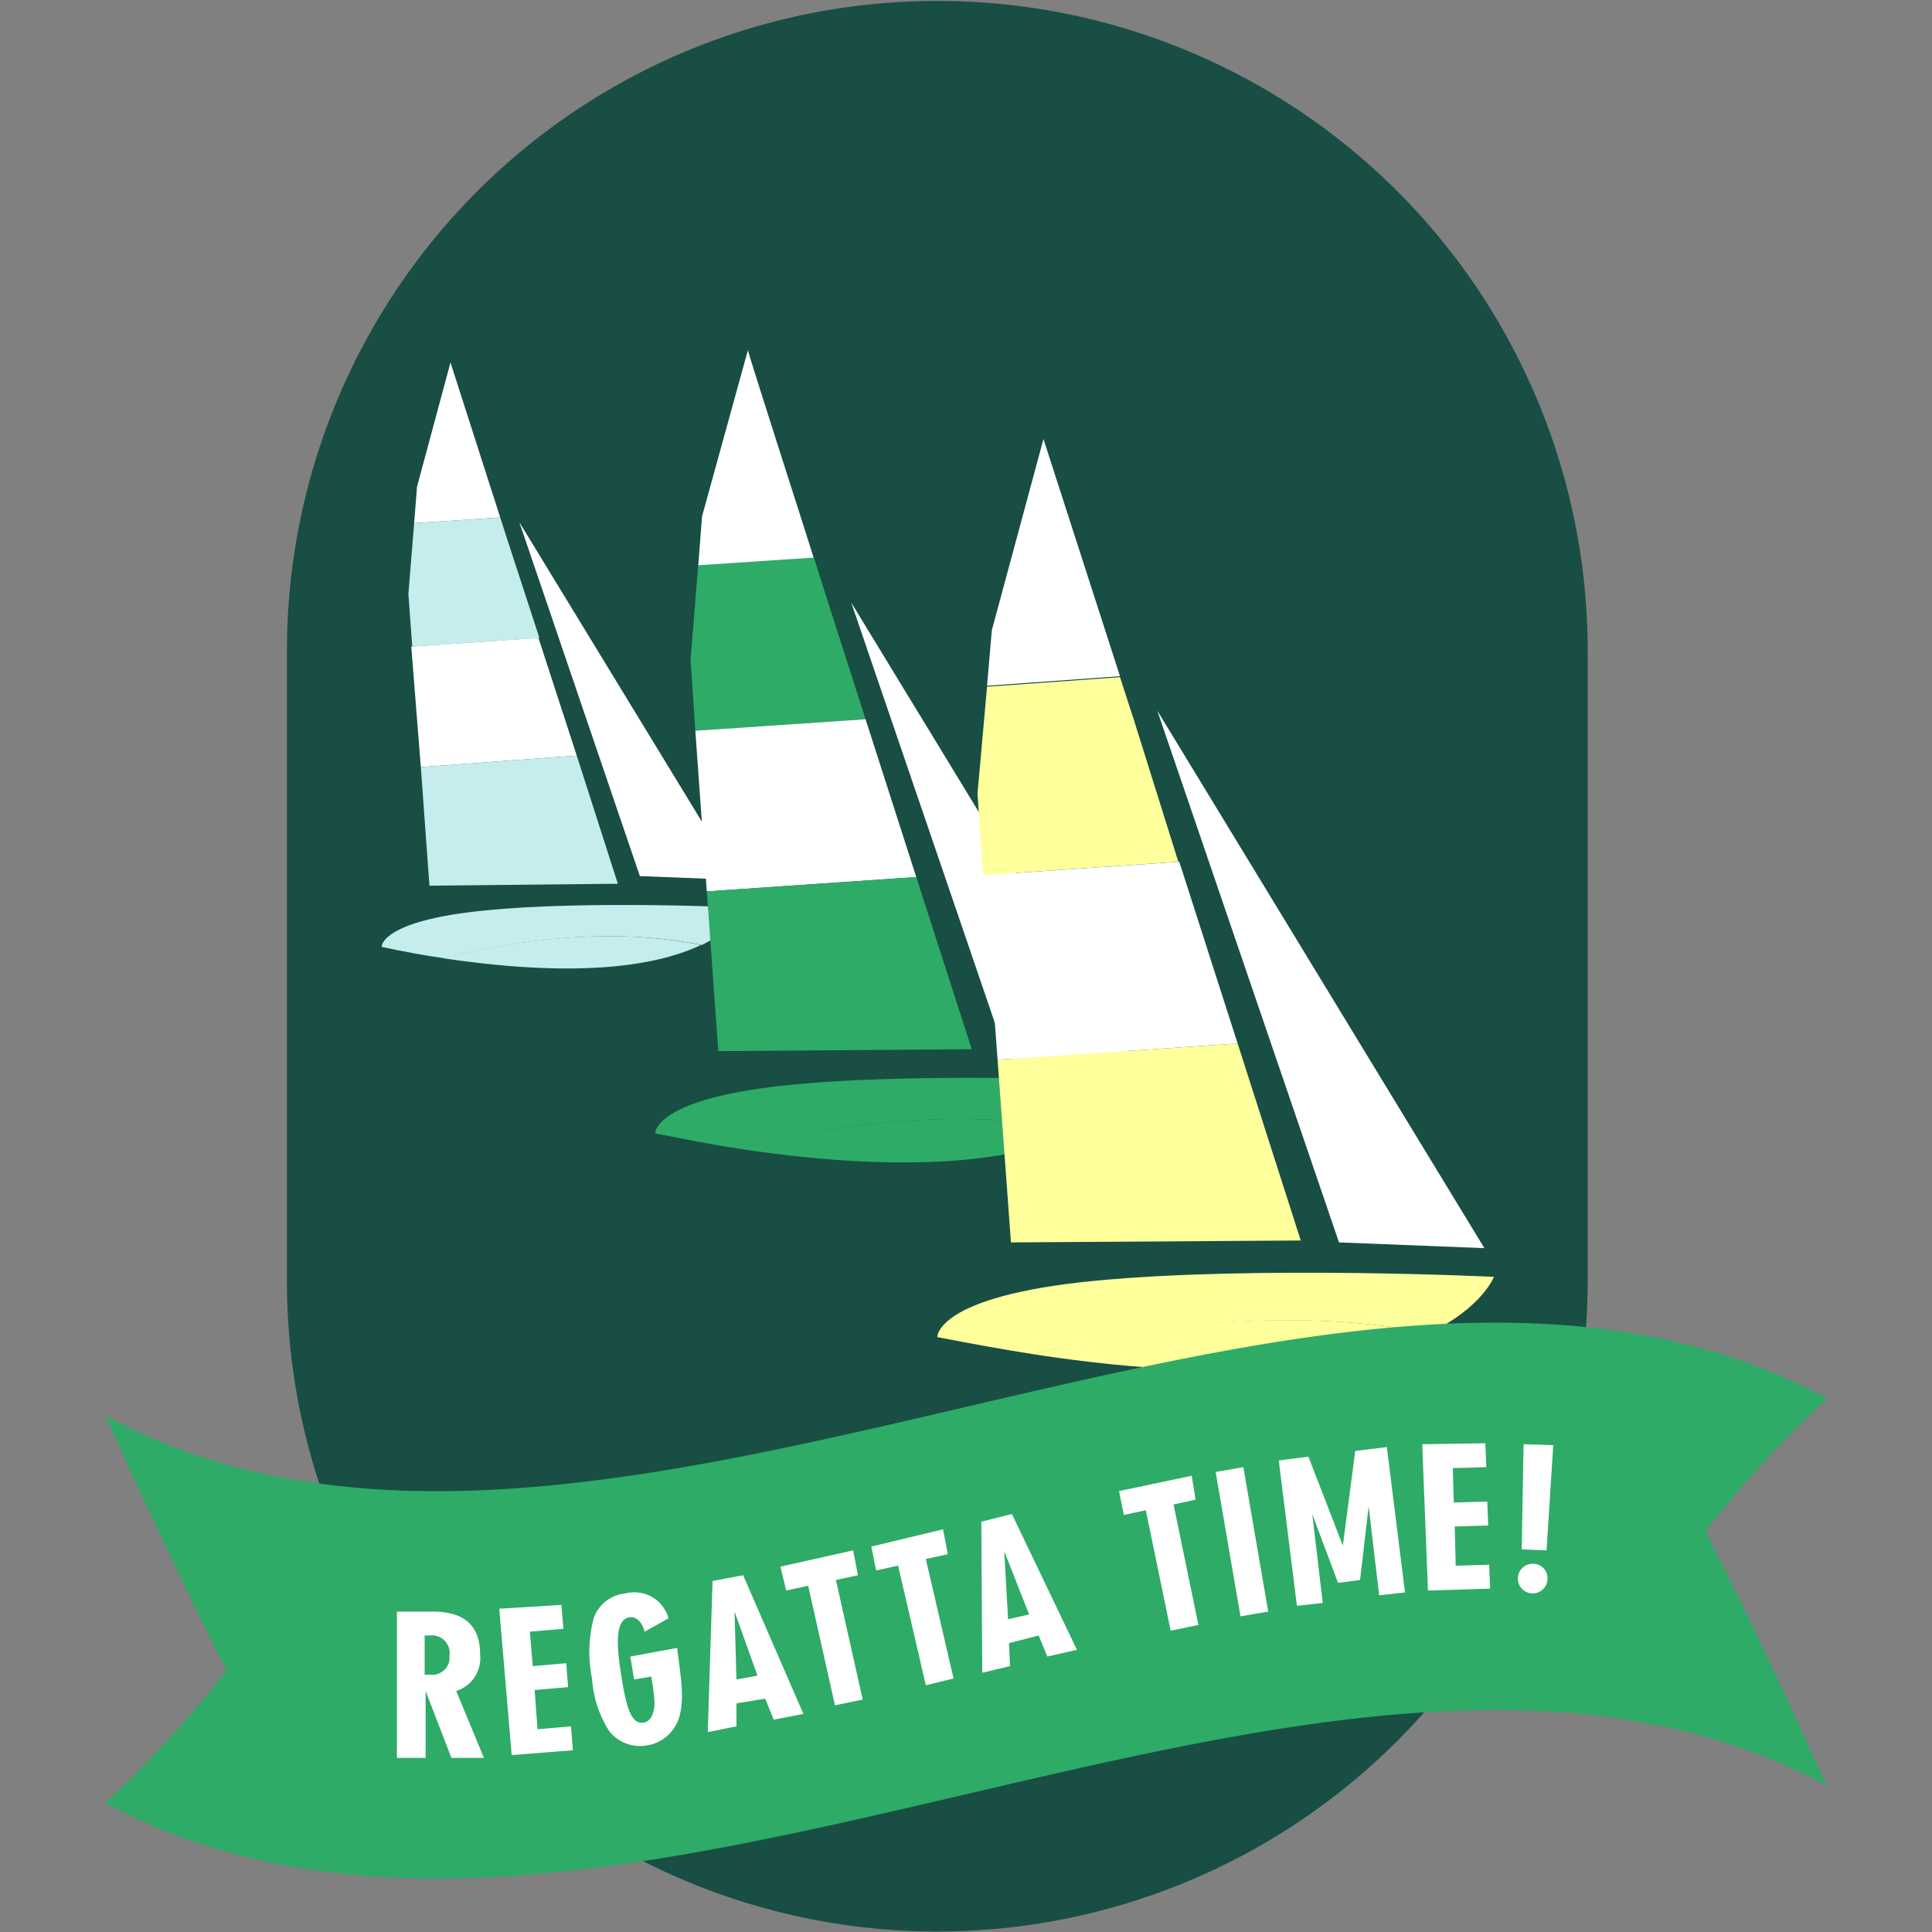 <svg xmlns="http://www.w3.org/2000/svg" width="202" height="202" viewBox="0 0 202 202"><rect x="0" y="0" width="202" height="202" fill="#808080" stroke="none"/><path d="M98 .1a67.94 67.94 0 0 0-68 68v65.8a68 68 0 0 0 136 .1V68.1a67.94 67.94 0 0 0-68-68z" fill="#184e44"/><path d="M47.1 37.9l-3.5 13-.3 3.8 9-.6z" fill="#fff"/><path d="M53.2 56.9l-.9-2.8-9 .6-.6 7.4.4 5.5 13.3-.9z" fill="#c5eded"/><path d="M56.3 66.7l-13.3.9 1 12.6L60.3 79z" fill="#fff"/><path d="M64.6 92.4L60.3 79 44 80.2l.9 12.4z" fill="#c5eded"/><path d="M77.1 92L54.3 54.6l12.6 37z" fill="#fff"/><path d="M46.4 100.2c14.8 2.2 22.7.6 26.9-1.4-10.9-2.2-21.9.1-26.9 1.4z" fill="#c5eded"/><path d="M77.7 94.9s-16.2-.8-27.1.3S39.9 99 39.9 99q3.45.75 6.6 1.2c5-1.3 16-3.6 26.9-1.4 3.6-1.8 4.3-3.9 4.3-3.9z" fill="#c5eded"/><path d="M78.2 36.6L73.4 54l-.4 5.2 12.1-.8c0-.1-7-21.8-6.9-21.8z" fill="#fff"/><path d="M86.3 62.1l-1.2-3.8-12.1.8-.8 9.9.5 7.4 17.8-1.2z" fill="#2eab67"/><path d="M90.5 75.2l-17.8 1.2 1.2 16.8 21.9-1.5z" fill="#fff"/><path d="M101.6 109.7l-5.8-18-21.9 1.5 1.2 16.7z" fill="#2eab67"/><path d="M118.3 111.1L89 63l16.3 47.7z" fill="#fff"/><path d="M77.2 120.1c19.8 3 30.5.8 36-1.9-14.5-2.9-29.3.1-36 1.9z" fill="#2eab67"/><path d="M119.2 113.1s-21.7-1.1-36.3.3-14.4 5.1-14.4 5.1c3.1.6 6 1.2 8.8 1.6 6.7-1.8 21.4-4.8 36-1.9 4.9-2.3 5.9-5.1 5.9-5.1z" fill="#2eab67"/><path d="M109.1 45.9l-5.4 20-.5 5.8 13.9-1z" fill="#fff"/><path d="M118.5 75.1l-1.4-4.3-13.9 1-1 11.2.6 8.5 20.4-1.4z" fill="#ffff9b"/><path d="M123.3 90.1l-20.4 1.4 1.4 19.3 25.1-1.7z" fill="#fff"/><path d="M136 129.7l-6.6-20.6-25.1 1.7 1.4 19.1 30.3-.2z" fill="#ffff9b"/><path d="M155.2 130.5L121 74.3l19 55.6 15.2.6z" fill="#fff"/><path d="M108.1 141.6c22.8 3.5 34.9.9 41.3-2.2-16.7-3.3-33.7.1-41.3 2.2z" fill="#ffff9b"/><path d="M156.2 133.5s-24.8-1.2-41.6.4-16.6 5.9-16.6 5.9c3.6.7 6.9 1.3 10.1 1.8 7.7-2 24.6-5.5 41.3-2.2 5.6-2.7 6.8-5.9 6.8-5.9z" fill="#ffff9b"/><path d="M191 146.2c-52-28.1-128 29.9-180 1.8 4.1 9 8.2 17.9 12.7 26.6A111.39 111.39 0 0 1 11 188.5c52 28.1 128-29.9 180-1.8-4.1-9-8.2-17.9-12.7-26.6a119.67 119.67 0 0 1 12.7-13.9z" fill="#2eab67"/><path d="M45.2 168.5c3.3 0 5 1.4 5 4.5a3.59 3.59 0 0 1-2.5 3.8l2.9 7h-3.4l-2.7-7v7h-3v-15.3zm-.2 6.6a1.81 1.81 0 0 0 2-1.6v-.4a1.86 1.86 0 0 0-2.1-2.1h-.5v4.1zm13.7-7.3l.2 2.5-3.5.3.3 3.6 3.5-.3.2 2.5-3.5.3.3 4.1 3.5-.3.2 2.5-6.4.5-1.3-15.3zm12.1 4.5l.2 1.6c.4 2.9.4 4.3 0 5.7a4.23 4.23 0 0 1-3.4 2.9 4.11 4.11 0 0 1-3.9-1.5 11.58 11.58 0 0 1-1.8-5.5 13.82 13.82 0 0 1 .2-6.4 3.91 3.91 0 0 1 3.3-2.5 3.71 3.71 0 0 1 4.5 2.6l-2.5 1.4c-.3-1.1-.9-1.6-1.6-1.5-1.2.2-1.5 1.9-.9 5.7.6 4.1 1.2 5.5 2.4 5.3.5-.1.8-.4 1-1.1s.2-1.2-.2-3.7l-1.8.3-.4-2.4zm6.2 5.8v2.4l-3 .6.5-15.8 3.2-.6 6.3 14.5-3.1.6-.9-2.2zm-.2-9.6l.2 7.1 2.2-.4zm12.9-3.8l-2.3.5 2.8 12.5-2.9.6-2.8-12.5-2.3.5-.6-2.5 7.6-1.7zm9.4-2.2l-2.3.5 2.9 12.5-2.9.7-2.9-12.5-2.3.5-.5-2.5 7.5-1.8zm6.4 9.3l.1 2.4-2.9.7-.1-15.8 3.2-.8 6.8 14.2-3.1.7-.9-2.2zm-.5-9.6l.4 7.1 2.2-.5zm20-5.4l-2.3.5 2.6 12.6-2.9.6-2.6-12.6-2.3.5-.5-2.5 7.6-1.6zm7.6 11.7l-2.9.5-2.6-15.1 2.9-.5zm4.2-16.2l3.6 9.3 1.3-9.9 3.3-.4 1.9 15.2-2.7.3-1.1-9.3-.9 7.7-2.3.3-2.7-7.2 1.1 9.3-2.7.3-1.9-15.2zm18.5-1.4l.1 2.5-3.5.1.1 3.6 3.5-.1.1 2.5-3.5.1.1 4.1 3.5-.1.1 2.5-6.5.2-.6-15.3zm6.5 14.2a1.55 1.55 0 1 1-1.5-1.6 1.5 1.5 0 0 1 1.5 1.6zm.6-14l-.7 11-2.6-.1.2-11z" fill="#fff"/></svg>